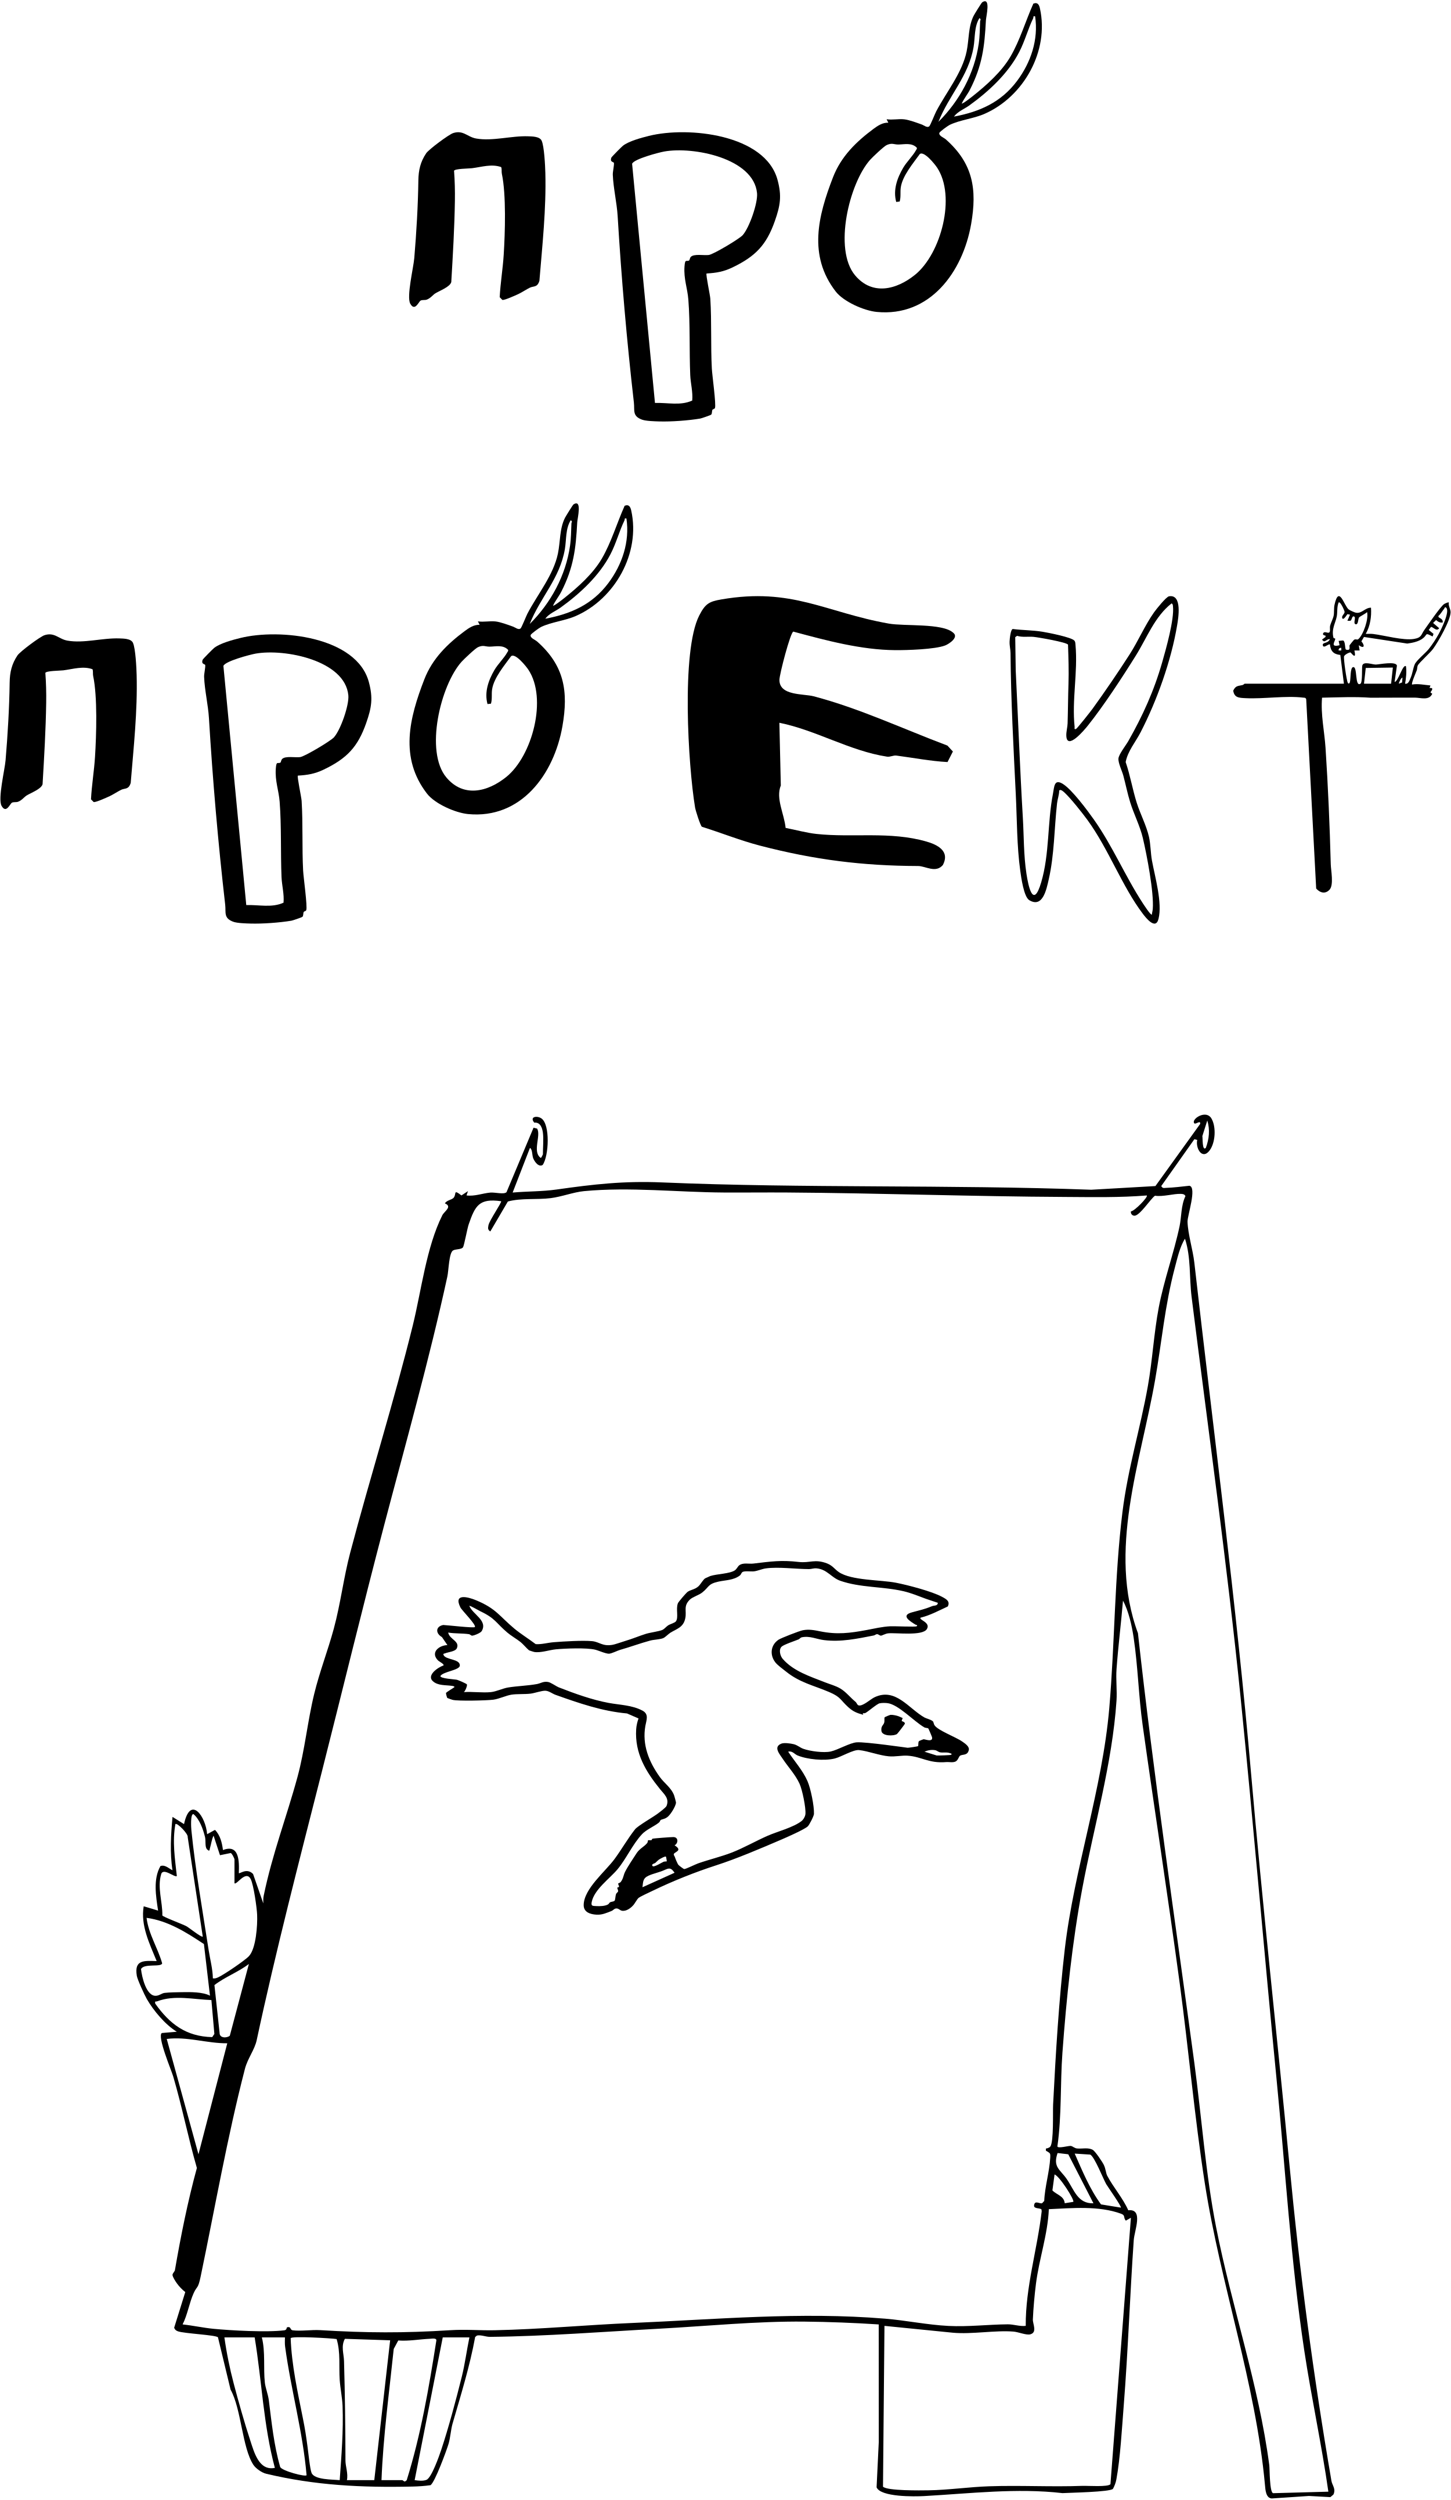 <?xml version="1.0" encoding="UTF-8"?>
<svg xmlns="http://www.w3.org/2000/svg" width="266" height="458" viewBox="0 0 266 458" fill="none">
  <path d="M176.307 18.969C176.44 19.105 178.12 17.776 178.348 17.595C180.854 15.604 183.628 13.136 185.253 10.346C186.999 7.349 188.016 3.828 189.434 0.667C190.217 0.355 190.491 0.863 190.642 1.546C192.375 9.38 187.625 17.741 180.479 20.864C178.449 21.751 176.028 21.956 174.09 22.884C173.774 23.036 172.266 24.119 172.205 24.35C172.065 24.883 173.027 25.218 173.374 25.523C178.363 29.925 179.155 34.64 178.026 41.075C176.484 49.862 170.451 58.105 160.714 57.151C158.395 56.924 154.646 55.279 153.194 53.398C148.128 46.837 149.959 39.563 152.715 32.465C154.182 28.684 156.927 25.996 160.107 23.63C160.894 23.044 161.818 22.427 162.85 22.484L162.534 21.846C163.608 22.017 164.687 21.743 165.762 21.862C166.683 21.964 168.044 22.48 168.949 22.8C169.406 22.962 169.982 23.492 170.37 23.125C170.571 22.935 171.376 20.883 171.629 20.4C173.475 16.884 176.395 13.348 177.206 9.413C177.658 7.22 177.487 4.899 178.493 2.884C178.637 2.595 179.932 0.506 180.053 0.426C181.696 -0.659 180.777 3.004 180.74 3.714C180.49 8.569 180.07 12.012 177.817 16.421C177.372 17.291 176.714 18.077 176.307 18.969ZM189.761 2.994C189.303 2.904 189.509 3.131 189.405 3.345C188.448 5.312 187.89 7.521 186.837 9.547C184.786 13.495 181.253 16.755 177.688 19.325C176.759 19.995 175.595 20.396 174.881 21.364C179.582 20.486 183.504 18.753 186.431 14.852C188.976 11.462 190.399 7.272 189.761 2.994ZM172.033 22.325C175.893 18.498 178.651 13.432 179.426 7.98C179.626 6.575 179.614 5.324 179.678 3.918C179.69 3.67 179.925 3.554 179.551 3.316C178.575 4.876 178.777 6.854 178.476 8.619C177.561 13.998 173.954 17.459 172.033 22.325ZM164.296 37C163.692 34.807 164.468 32.63 165.573 30.744C166.201 29.67 167.391 28.514 167.921 27.521C168.003 27.367 168.135 27.29 168.066 27.058C167.125 26.097 165.821 26.464 164.682 26.478C163.866 26.488 163.55 26.128 162.55 26.575C162.053 26.797 159.97 28.768 159.522 29.27C155.677 33.579 152.755 45.679 156.753 50.444C159.925 54.225 164.372 53.071 167.744 50.349C172.508 46.504 175.325 35.969 171.764 30.672C171.357 30.066 169.398 27.614 168.619 28.223C167.399 29.919 165.465 32.181 165.138 34.299C164.998 35.199 165.188 36.061 164.925 36.928L164.296 37Z" fill="black"></path>
  <path d="M129.528 50.108C129.359 50.276 130.177 54.065 130.218 54.732C130.479 58.943 130.274 63.304 130.494 67.526C130.558 68.76 131.305 74.1 131.069 74.746C130.993 74.953 130.691 74.962 130.622 75.064C130.469 75.291 130.577 75.81 130.353 75.99C130.245 76.077 128.612 76.647 128.367 76.688C126.181 77.053 123.058 77.281 120.842 77.216C120.013 77.191 118.408 77.152 117.683 76.884C115.881 76.218 116.37 75.188 116.206 73.757C114.9 62.368 113.92 51.008 113.228 39.579C113.079 37.123 112.436 34.472 112.34 32.004C112.319 31.459 112.618 30.221 112.542 29.843C112.499 29.63 111.764 29.755 112.077 28.876C112.128 28.735 113.946 26.898 114.197 26.702C115.283 25.855 117.585 25.238 118.973 24.895C126.195 23.105 140.289 24.625 142.539 32.957C143.337 35.913 143.052 37.636 142.044 40.504C140.512 44.863 138.516 46.972 134.254 49.011C132.647 49.78 131.318 50.007 129.528 50.108ZM126.336 47.718C126.423 47.666 126.466 47.257 126.633 47.075C127.207 46.454 129.051 46.837 129.942 46.718C130.79 46.606 135.548 43.763 136.149 43.088C137.383 41.703 138.953 37.167 138.782 35.389C138.167 28.984 127.103 26.809 121.777 27.758C120.768 27.937 116.183 29.14 115.879 30.011L120.07 73.831C122.405 73.744 124.712 74.377 126.9 73.391C127.046 71.832 126.598 70.239 126.535 68.712C126.35 64.206 126.536 59.373 126.19 54.901C126.026 52.787 125.32 51.104 125.484 48.831C125.594 47.3 125.855 48.009 126.336 47.718Z" fill="black"></path>
  <path d="M97.156 52.7C96.616 52.953 95.583 53.626 94.992 53.893C94.468 54.129 92.47 55.044 92.092 54.951L91.605 54.451C91.739 51.866 92.175 49.281 92.339 46.7C92.596 42.658 92.813 35.674 92.002 31.849C91.915 31.441 92.029 31.012 91.878 30.614C90.117 29.989 88.322 30.594 86.526 30.82C85.996 30.887 83.301 30.897 83.239 31.3C83.373 33.078 83.421 34.943 83.392 36.774C83.316 41.704 83.023 46.703 82.729 51.678C82.496 52.57 80.63 53.245 79.81 53.746C79.363 54.019 78.962 54.618 78.245 54.894C77.878 55.034 77.404 54.896 77.094 55.081C76.748 55.287 76.049 57.152 75.209 55.64C74.503 54.368 75.799 49.046 75.947 47.284C76.341 42.596 76.63 37.715 76.695 33.063C76.722 31.165 77.08 29.64 78.129 28.082C78.604 27.375 82.281 24.638 83.084 24.38C84.935 23.786 85.665 25.088 87.28 25.377C90.276 25.912 93.747 24.855 96.83 24.972C97.572 25 98.925 24.997 99.289 25.765C99.771 26.78 99.94 30.395 99.974 31.691C100.146 38.281 99.422 44.895 98.886 51.444C98.502 52.706 97.855 52.374 97.156 52.7Z" fill="black"></path>
  <path d="M101.383 110.969C101.516 111.105 103.196 109.776 103.424 109.595C105.93 107.603 108.704 105.136 110.33 102.346C112.076 99.349 113.093 95.828 114.511 92.667C115.293 92.355 115.568 92.863 115.719 93.546C117.451 101.38 112.701 109.741 105.555 112.864C103.525 113.751 101.105 113.956 99.167 114.884C98.85 115.036 97.342 116.12 97.281 116.35C97.141 116.883 98.103 117.218 98.45 117.523C103.439 121.925 104.231 126.64 103.102 133.075C101.56 141.862 95.527 150.106 85.79 149.151C83.471 148.924 79.722 147.279 78.27 145.398C73.204 138.837 75.036 131.563 77.791 124.465C79.258 120.684 82.003 117.996 85.183 115.63C85.971 115.044 86.894 114.427 87.926 114.484L87.611 113.846C88.684 114.017 89.763 113.743 90.838 113.862C91.759 113.964 93.12 114.48 94.025 114.8C94.482 114.962 95.058 115.492 95.446 115.126C95.647 114.935 96.452 112.883 96.705 112.4C98.551 108.884 101.471 105.348 102.282 101.413C102.734 99.219 102.563 96.899 103.569 94.884C103.714 94.595 105.008 92.506 105.129 92.426C106.772 91.341 105.853 95.004 105.817 95.714C105.566 100.569 105.146 104.012 102.893 108.421C102.449 109.291 101.79 110.077 101.383 110.969ZM114.838 94.994C114.379 94.904 114.586 95.131 114.481 95.345C113.524 97.312 112.966 99.521 111.913 101.547C109.862 105.495 106.329 108.754 102.764 111.325C101.835 111.995 100.671 112.396 99.958 113.365C104.658 112.487 108.58 110.753 111.508 106.852C114.052 103.462 115.475 99.272 114.838 94.994ZM97.11 114.325C100.969 110.498 103.727 105.432 104.502 99.98C104.702 98.575 104.69 97.324 104.755 95.918C104.766 95.67 105.001 95.554 104.628 95.316C103.651 96.876 103.853 98.854 103.552 100.619C102.637 105.998 99.031 109.459 97.11 114.325ZM89.372 129C88.768 126.807 89.545 124.63 90.649 122.744C91.278 121.67 92.468 120.514 92.997 119.521C93.079 119.367 93.211 119.29 93.142 119.058C92.201 118.097 90.897 118.464 89.758 118.478C88.942 118.488 88.626 118.128 87.626 118.575C87.129 118.797 85.046 120.768 84.598 121.27C80.753 125.579 77.832 137.68 81.829 142.445C85.002 146.225 89.448 145.071 92.821 142.349C97.584 138.504 100.401 127.969 96.84 122.672C96.433 122.066 94.474 119.614 93.696 120.223C92.476 121.919 90.541 124.181 90.214 126.299C90.075 127.199 90.264 128.061 90.001 128.929L89.372 129Z" fill="black"></path>
  <path d="M54.604 142.108C54.435 142.276 55.253 146.064 55.294 146.732C55.555 150.943 55.35 155.304 55.57 159.526C55.635 160.76 56.381 166.1 56.145 166.746C56.069 166.953 55.768 166.962 55.698 167.064C55.545 167.291 55.654 167.81 55.429 167.99C55.321 168.077 53.689 168.647 53.443 168.688C51.257 169.053 48.134 169.281 45.919 169.215C45.09 169.191 43.484 169.152 42.759 168.884C40.957 168.218 41.446 167.188 41.282 165.757C39.976 154.368 38.996 143.008 38.304 131.579C38.156 129.123 37.512 126.472 37.417 124.004C37.395 123.459 37.694 122.221 37.618 121.843C37.575 121.63 36.841 121.755 37.154 120.876C37.204 120.735 39.022 118.898 39.274 118.702C40.359 117.855 42.662 117.238 44.05 116.895C51.271 115.105 65.365 116.625 67.615 124.957C68.413 127.913 68.129 129.636 67.121 132.504C65.588 136.863 63.592 138.972 59.33 141.011C57.723 141.78 56.394 142.007 54.604 142.108ZM51.413 139.718C51.5 139.666 51.542 139.257 51.709 139.076C52.283 138.454 54.127 138.837 55.018 138.718C55.866 138.606 60.624 135.763 61.225 135.088C62.459 133.703 64.029 129.167 63.858 127.389C63.243 120.984 52.179 118.809 46.853 119.757C45.844 119.937 41.259 121.14 40.955 122.011L45.146 165.831C47.481 165.744 49.788 166.377 51.976 165.392C52.122 163.832 51.674 162.239 51.611 160.712C51.426 156.206 51.612 151.373 51.266 146.901C51.102 144.787 50.397 143.104 50.56 140.832C50.67 139.3 50.931 140.009 51.413 139.718Z" fill="black"></path>
  <path d="M22.233 144.701C21.692 144.953 20.66 145.626 20.068 145.893C19.544 146.129 17.546 147.044 17.169 146.951L16.681 146.451C16.815 143.866 17.252 141.281 17.416 138.7C17.672 134.658 17.889 127.674 17.078 123.849C16.991 123.441 17.105 123.011 16.954 122.614C15.194 121.989 13.398 122.594 11.602 122.82C11.073 122.887 8.377 122.897 8.315 123.3C8.449 125.078 8.497 126.943 8.468 128.774C8.392 133.704 8.099 138.703 7.805 143.678C7.572 144.57 5.707 145.245 4.886 145.746C4.439 146.019 4.038 146.618 3.321 146.893C2.954 147.034 2.48 146.896 2.17 147.081C1.824 147.287 1.125 149.152 0.285 147.64C-0.421 146.368 0.875 141.046 1.023 139.284C1.417 134.596 1.707 129.714 1.771 125.063C1.798 123.164 2.156 121.64 3.205 120.082C3.68 119.375 7.357 116.638 8.16 116.38C10.011 115.786 10.742 117.088 12.356 117.376C15.353 117.912 18.823 116.855 21.906 116.972C22.648 117 24.001 116.997 24.366 117.765C24.847 118.78 25.017 122.395 25.05 123.691C25.222 130.281 24.499 136.895 23.963 143.444C23.578 144.706 22.931 144.374 22.233 144.701Z" fill="black"></path>
  <path d="M142.876 132.427L143.141 143.916C142.174 146.296 143.753 149.056 144.022 151.692C145.851 152.041 147.851 152.601 149.68 152.797C156.382 153.513 163.17 152.264 169.856 154.194C171.721 154.732 174.241 155.877 172.834 158.508C171.513 160.02 169.674 158.676 168.312 158.672C158.152 158.638 149.356 157.548 139.298 154.932C135.746 154.008 132.182 152.58 128.662 151.476C128.351 151.149 127.517 148.52 127.421 147.941C126.151 140.275 124.87 119.314 128.171 112.801C129.295 110.586 130.027 110.21 132.228 109.829C145.221 107.58 151.336 112.206 162.937 114.255C165.852 114.769 172.751 114.149 174.725 115.915C175.855 116.765 173.955 117.995 173.273 118.26C171.414 118.981 166.245 119.138 164.12 119.121C157.845 119.072 151.501 117.357 145.43 115.724C144.895 115.88 142.893 123.533 142.886 124.562C142.868 127.51 147.258 127.075 149.172 127.577C157.545 129.776 165.529 133.539 173.679 136.604L174.685 137.693L173.701 139.625C170.543 139.454 167.445 138.842 164.333 138.438C163.749 138.362 163.193 138.724 162.612 138.635C155.803 137.596 149.569 133.768 142.876 132.427Z" fill="black"></path>
  <path d="M199.35 150.233C198.414 148.95 196.298 146.283 195.169 145.237C194.959 145.042 194.388 144.503 194.176 144.857C194.163 145.649 193.868 146.408 193.779 147.196C193.26 151.825 193.297 156.562 192.254 161.133C191.847 162.914 191.167 166.434 188.685 164.928C187.688 164.323 187.205 160.76 187.04 159.575C186.407 155.035 186.444 150.171 186.218 145.576C185.794 136.934 185.322 128.285 185.252 119.64C185.247 118.976 185.052 118.323 185.079 117.546C185.094 117.117 185.253 115.336 185.663 115.245C187.466 115.476 189.278 115.455 191.078 115.744C192.073 115.903 196.539 116.766 196.984 117.404C197.149 117.64 197.14 117.919 197.165 118.19C197.613 123.145 196.477 128.243 197.001 133.177C197.026 133.411 196.859 133.648 197.236 133.58C197.466 133.485 199.942 130.339 200.285 129.865C202.522 126.777 205.013 123.124 207.078 119.91C208.671 117.43 209.917 114.504 211.578 112.17C211.974 111.613 213.788 109.343 214.309 109.254C216.786 108.833 216.004 113.316 215.786 114.61C214.697 121.086 212.096 128.353 209.095 134.172C208.17 135.967 206.749 137.588 206.358 139.626C207.194 142.055 207.612 144.631 208.383 147.075C209.036 149.143 210.169 151.263 210.638 153.356C210.941 154.71 210.933 156.327 211.174 157.652C211.719 160.639 213.126 165.435 212.373 168.381C211.846 170.443 210.082 168.185 209.485 167.396C205.707 162.408 203.22 155.541 199.35 150.233ZM211.16 167.571C211.193 167.219 211.303 166.888 211.33 166.531C211.558 163.49 210.244 156.666 209.504 153.524C208.994 151.356 207.857 149.157 207.185 146.985C206.69 145.384 206.367 143.734 205.932 142.117C205.695 141.234 204.974 139.817 205.035 138.98C205.091 138.212 206.407 136.551 206.843 135.784C209.498 131.12 211.56 126.556 213.047 121.373C213.75 118.926 215.292 113.468 215.033 111.101C215.006 110.857 215.018 110.702 214.783 110.548C211.676 112.981 210.277 116.824 208.234 120.1C205.759 124.07 202.296 129.364 199.405 132.974C198.795 133.734 195.58 137.585 195.478 134.792C195.451 134.059 195.694 133.234 195.715 132.541C195.789 130.119 195.796 127.712 195.876 125.292C195.956 122.91 195.869 120.494 195.792 118.114C195.52 117.662 190.319 116.766 189.491 116.688C188.475 116.592 187.439 116.805 186.45 116.499L186.114 116.746L186.205 122.876C186.647 131.836 186.976 140.806 187.506 149.764C187.711 153.225 187.645 156.601 188.165 160.059C188.525 162.453 189.415 166.594 190.87 161.682C192.422 156.443 191.999 150.687 193.023 145.473C193.281 144.16 193.221 142.592 194.893 143.661C196.554 144.723 199.294 148.409 200.508 150.123C203.973 155.016 206.266 160.54 209.485 165.464C209.614 165.66 210.967 167.768 211.16 167.571Z" fill="black"></path>
  <path d="M246.367 125.267L245.71 119.999C244.46 119.877 243.937 119.296 243.801 118.062C243.463 117.971 242.706 118.824 242.523 118.301C242.338 117.773 243.048 117.825 243.404 117.582C243.548 117.484 243.748 117.274 243.803 117.103C243.106 117.045 242.869 117.965 242.364 117.181L243.001 116.699L243.001 116.464C242.773 116.425 242.37 116.322 242.6 115.98C242.896 115.54 243.616 116.267 243.779 115.716C243.87 115.41 243.752 115.009 243.84 114.657C243.99 114.053 244.383 113.383 244.499 112.753C244.598 112.222 244.508 111.438 244.645 110.817C245.463 107.095 246.386 110.981 247.244 111.661C247.461 111.833 248.308 112.213 248.569 112.262C249.64 112.465 250.239 111.335 251.333 111.338C251.446 112.995 251.19 114.686 250.373 116.139C250.818 116.157 251.271 116.103 251.717 116.157C253.804 116.411 257.248 117.397 259.227 117.063C260.654 116.823 260.505 116.276 261.111 115.423C261.754 114.516 264.041 111.189 264.71 110.693C264.856 110.585 265.521 110.294 265.594 110.376C265.477 111.03 265.944 111.583 265.923 112.212C265.873 113.72 263.658 117.611 262.704 118.899C262.16 119.632 260.133 121.451 259.914 121.912C259.778 122.199 259.828 122.543 259.716 122.836C259.564 123.233 258.693 125.212 258.866 125.427C259.891 125.217 261.155 125.499 262.231 125.589L262.069 126.067C263.107 125.916 262.194 126.809 262.234 126.864L262.557 127.109C262.025 128.403 260.421 127.829 259.432 127.823C256.704 127.805 253.975 127.843 251.246 127.837C248.29 127.625 245.342 127.777 242.36 127.829C242.095 130.933 242.799 133.967 243 137.038C243.462 144.092 243.771 151.271 243.957 158.339C243.987 159.51 244.54 162.114 243.745 162.999C242.963 163.869 241.963 163.582 241.285 162.794L239.454 128.092L239.327 127.899C239.21 127.818 239.056 127.838 238.923 127.822C235.732 127.428 231.638 128.084 228.372 127.92C227.121 127.857 226.287 127.852 226.076 126.544C226.528 125.593 226.955 125.711 227.787 125.516C227.942 125.479 228.133 125.267 228.18 125.267H246.367ZM247.488 112.62L247.007 112.527C246.944 112.575 246.189 113.888 246.046 113.175C245.962 112.759 246.524 112.485 246.491 112.086C246.473 111.876 245.721 110.144 245.407 110.377C245.048 111.196 245.212 112.197 245.05 112.983C244.793 114.228 244.066 115.257 244.446 116.834C244.476 116.96 244.763 116.944 244.773 117.029C244.825 117.46 243.713 118.668 245.567 118.221L245.404 117.422L246.215 117.344C246.688 117.543 246.503 118.956 246.772 119.029C247.702 119.282 247.307 118.458 247.404 118.227C247.428 118.168 248.151 117.282 248.201 117.244C248.531 116.997 248.778 117.308 249.006 117.109C249.94 116.295 250.932 113.384 250.614 112.139C250.354 112.449 249.301 112.923 249.137 113.144C248.952 113.394 249.022 114.476 248.532 114.378C247.969 114.267 248.681 113.13 248.207 112.94C247.871 112.805 247.798 113.603 247.614 113.703C247.442 113.797 247.203 113.722 247.008 113.738L247.488 112.62ZM265.112 111.337C264.856 111.105 264.818 111.458 264.747 111.54C264.379 111.967 264.126 112.501 263.677 112.867L263.747 113.102C264.129 113.355 264.572 113.5 264.472 114.058C263.974 114.128 263.625 113.919 263.27 113.605L262.713 114.139L263.831 115.097C263.353 115.824 262.668 114.79 262.326 114.869L261.92 115.423L262.794 116.138L262.627 116.621C261.192 115.882 261.741 116.186 260.956 116.87C260.19 117.537 258.968 117.783 257.983 117.914L250.042 116.704L249.574 117.506C250.253 118.305 250.109 118.933 249.092 118.222L249.25 119.182L248.29 119.184C248.731 121.123 247.67 119.555 247.576 119.54C247.346 119.504 246.489 119.953 246.399 120.254C246.272 120.673 246.866 124.757 247.085 125.11C247.238 125.359 247.4 125.203 247.46 124.999C247.639 124.392 247.488 122.35 248.051 122.226C248.908 122.037 248.323 125.983 249.409 125.267C249.79 125.016 249.639 122.476 249.731 121.985C249.899 121.089 251.534 121.762 252.214 121.759C252.809 121.756 255.979 121.083 256.084 121.979L255.662 124.947C256.342 124.882 257.154 121.626 257.742 122.066C257.893 123.053 257.763 124.255 257.584 125.266C258.199 125.401 258.41 124.624 258.62 124.142C258.944 123.401 259.056 122.368 259.368 121.687C259.696 120.974 261.312 119.672 261.905 118.938C262.545 118.144 263.267 117.039 263.755 116.143C264.181 115.362 265.856 112.014 265.112 111.337ZM245.885 118.703C245.582 118.652 245.354 118.89 245.406 119.182H245.885V118.703ZM250.052 125.267H255.019L255.342 122.308L250.372 122.384L250.052 125.267ZM256.462 125.267L257.042 125.034L257.101 124.147C256.835 124.186 256.369 125.178 256.462 125.267Z" fill="black"></path>
  <path d="M99.526 207.539C99.402 206.594 99.022 205.576 97.945 205.693C97.033 204.61 98.421 204.356 99.243 204.909C100.89 206.018 100.619 211.815 99.488 213.44C98.74 213.911 97.996 212.841 97.75 212.221C97.518 211.636 97.636 210.617 97.152 210.315L93.979 218.501C96.646 218.262 99.348 218.324 102.009 217.947C108.827 216.98 114.328 216.348 121.334 216.643C147.522 217.745 173.824 217.019 200.046 217.985L211.813 217.312L220.001 205.949C220.164 205.126 219.187 206.077 218.949 205.821C218.278 205.096 221.069 203.209 222.085 204.931C222.987 206.461 222.825 209.411 221.713 210.831C220.361 212.558 219.145 210.347 219.478 208.861L218.953 208.73L212.878 217.316C213.18 217.763 213.288 217.66 213.718 217.645C215.123 217.594 216.637 217.413 218.04 217.256C219.464 217.514 217.666 222.73 217.699 223.846C217.768 226.122 218.679 228.986 218.944 231.32C222.485 262.548 226.644 293.774 229.361 325.077C231.435 348.962 234.108 372.829 236.389 396.689C238.292 416.598 240.703 434.794 244.076 454.52C244.228 455.407 244.941 455.999 244.442 457.057L243.886 457.526L239.964 457.311L233.116 457.773C232.062 457.662 231.978 456.213 231.899 455.336C230.202 436.667 223.766 418.618 220.874 400.05C218.981 387.896 217.917 375.639 216.272 363.44C214.142 347.647 211.68 331.853 209.472 316.082C208.729 310.77 208.61 305.323 207.82 300.033C207.494 297.847 206.907 295.199 205.868 293.267C205.52 297.426 204.99 301.639 204.684 305.817C204.545 307.714 204.806 309.722 204.678 311.624C203.904 323.106 200.515 334.737 198.402 346.032C196.563 355.861 195.491 366.133 194.763 376.143C194.351 381.811 194.649 387.6 193.844 393.254C193.864 393.713 195.922 393.126 196.3 393.178C196.636 393.224 196.983 393.594 197.43 393.642C198.4 393.745 199.472 393.409 200.336 393.904C200.78 394.159 202.088 396.105 202.351 396.644C202.71 397.382 202.729 398.167 202.986 398.652C204.134 400.824 205.833 402.709 206.839 404.97C209.673 404.643 207.964 408.673 207.842 410.421C207.138 420.53 206.802 430.681 205.999 440.808C205.679 444.843 205.375 450.402 204.658 454.261C204.544 454.874 204.326 455.464 204.028 456.009C203.449 456.597 196.141 456.71 194.776 456.791C186.4 455.828 177.819 456.863 169.42 457.333C167.65 457.432 161.456 457.531 160.698 455.732L161.098 447.426L161.088 425.883C156.545 425.592 152.025 425.413 147.469 425.367C138.698 425.279 129.604 426.192 120.81 426.669C110.732 427.216 99.939 428.06 89.84 428.161C89.04 428.169 88.249 427.767 87.436 427.917L87.108 428.192C86.114 433.601 84.486 438.797 82.963 444.062C82.637 445.19 82.574 446.628 82.216 447.806C81.847 449.021 79.705 454.863 78.916 455.339C77.853 455.489 76.684 455.566 75.616 455.589C66.27 455.79 57.796 455.387 48.785 453.239C48.003 453.053 46.891 452.277 46.452 451.61C44.388 448.466 44.251 441.381 42.269 437.83L39.96 428.25C39.644 427.811 33.762 427.562 32.613 427.143C32.276 427.021 32.046 426.834 31.928 426.488L33.964 419.958C33.389 419.491 32.849 418.95 32.419 418.344C32.142 417.954 31.637 417.177 31.623 416.798C31.659 416.473 32.02 416.204 32.067 415.931C33.136 409.737 34.409 403.37 36.092 397.217C34.492 391.668 33.377 385.991 31.753 380.45C31.411 379.285 28.779 373.117 29.666 372.491L32.416 372.259C30.334 370.997 28.148 368.409 26.916 366.265C26.507 365.553 25.204 362.733 25.084 362.023C24.588 359.066 26.341 359.238 28.719 359.309C27.423 356.13 25.745 352.789 26.343 349.271L28.982 350.064C28.581 347.405 28.047 344.301 29.413 341.9C30.272 341.599 30.922 342.35 31.623 342.668C31.116 339.458 31.332 336.121 31.627 332.894L33.736 334.214C34.913 328.781 37.746 332.867 37.968 336.062L39.41 335.271C40.382 336.256 40.7 337.642 40.875 338.97C43.886 337.793 43.863 341.068 43.78 343.195C43.949 343.377 45.236 342.158 46.395 343.355L48.268 348.743C48.26 348.281 48.243 347.816 48.337 347.358C49.93 339.635 52.537 332.93 54.541 325.558C55.882 320.626 56.38 315.371 57.595 310.383C58.595 306.273 60.106 302.423 61.196 298.397C62.435 293.818 62.988 289.073 64.198 284.491C67.87 270.58 72.211 256.858 75.67 242.862C77.232 236.543 78.151 228.519 81.089 222.655C81.45 221.935 82.993 221.08 81.561 220.486C81.888 219.88 82.829 219.859 83.17 219.444C83.736 218.756 83.022 217.814 84.594 219.029L85.787 218.241L85.524 219.029C87.011 219.226 88.441 218.638 89.887 218.507C90.727 218.431 92.402 218.89 92.853 218.435L97.811 206.616L98.469 206.786C99.226 208.084 97.526 211.018 99.132 212.161C99.209 212.195 99.526 211.54 99.526 211.502C99.526 210.297 99.675 208.665 99.526 207.539ZM221.058 210.312C221.658 208.693 221.847 206.986 221.322 205.296L220.417 208.159C220.499 208.37 220.356 211.021 221.058 210.312ZM210.228 219.033C205.284 219.44 200.267 219.331 195.291 219.306C178.318 219.223 161.279 218.604 144.32 218.492C140.437 218.466 136.552 218.514 132.668 218.493C124.274 218.446 115.461 217.449 107.059 218.241C105.138 218.422 102.967 219.275 100.946 219.524C98.415 219.837 95.588 219.479 93.103 220.138L89.883 225.63C89.387 225.286 89.453 225.036 89.542 224.507C89.689 223.637 92.05 220.254 91.863 220.089C87.841 219.514 87.108 220.9 85.925 224.32C85.642 225.14 85.091 228.251 84.866 228.545C84.549 228.958 83.514 228.833 83.052 229.109C82.302 229.557 82.255 232.759 82.011 233.88C78.677 249.192 74.375 264.414 70.389 279.585C66.469 294.502 62.831 309.538 59.031 324.499C54.863 340.905 50.52 357.622 47.059 373.794C46.68 375.563 45.394 377.149 44.9 379.057C41.657 391.6 39.423 404.46 36.772 417.161C36.295 419.445 36.113 418.804 35.509 420.136C34.698 421.924 34.384 424.1 33.475 425.882C35.365 426.083 37.278 426.507 39.168 426.689C42.372 426.997 48.92 427.359 52.119 426.962C52.632 426.899 52.508 426.439 52.631 426.408C53.425 426.209 53.105 426.892 53.669 426.962C55.176 427.149 57.127 426.834 58.717 426.931C67.183 427.444 74.027 427.479 82.488 426.944C85.451 426.757 87.859 427.006 90.691 426.949C98.883 426.784 107.553 425.973 115.778 425.623C131.336 424.961 146.7 423.543 162.273 424.83C166.134 425.149 170.027 425.966 173.89 426.16C177.519 426.342 181.15 425.895 184.729 425.864C185.859 425.854 186.9 426.276 188.037 426.15C188.002 418.984 190.149 412.201 190.966 405.144L190.913 404.781C190.414 404.484 189.298 404.764 189.624 403.828C189.843 403.198 190.619 403.808 191.038 403.678L191.429 403.255C191.538 400.655 192.394 397.918 192.531 395.351C192.581 394.409 192.501 394.528 191.736 394.049L191.736 393.659C192.006 393.628 192.393 393.503 192.55 393.288C193.192 392.404 192.989 386.975 193.058 385.6C193.528 376.316 194.123 366.344 195.202 357.098C196.911 342.461 202.093 327.755 203.357 312.945C204.375 301.019 204.299 288.935 205.77 277.051C206.76 269.045 209.049 261.713 210.427 253.969C211.271 249.232 211.524 244.322 212.421 239.583C213.375 234.544 215.202 229.601 216.245 224.65C216.604 222.944 216.493 220.868 217.318 219.155C217.134 218.771 216.813 218.757 216.44 218.743C215.148 218.697 213.191 219.307 211.732 219.081C210.885 219.694 208.968 222.725 207.982 222.744C207.558 222.752 207.241 222.369 207.324 221.942C207.921 221.971 210.532 219.3 210.228 219.033ZM243.518 456.528C242.288 447.884 240.411 439.326 239.105 430.695C236.632 414.354 235.632 397.356 234.01 380.84C231.725 357.573 229.784 334.274 227.434 311.066C224.947 286.495 221.504 262.096 218.447 237.628C218.002 234.067 218.356 230.412 217.232 226.958C216.296 228.432 215.837 230.515 215.38 232.239C213.532 239.214 212.98 245.884 211.743 252.907C209.069 268.086 203.043 284.103 208.612 299.242C211.505 325.521 215.404 351.703 218.945 377.939C220.278 387.821 221.01 398.239 222.933 408.031C225.788 422.566 230.744 436.911 232.684 451.645C232.778 452.359 232.725 456.644 233.389 456.804L243.518 456.528ZM42.986 345.045V340.686C42.986 340.523 42.529 339.584 42.296 339.51L40.328 339.914L39.154 336.329C38.804 337.017 38.721 337.852 38.499 338.582C38.377 338.983 38.462 339.325 37.962 338.841C37.529 338.422 37.757 337.273 37.584 336.577C37.228 335.144 36.604 333.34 35.456 332.37C34.877 332.361 35.038 334.885 35.088 335.375C35.815 342.586 37.163 350.251 38.248 357.288C38.516 359.024 38.993 360.741 39.024 362.481C39.397 362.539 39.681 362.43 40.011 362.28C41.049 361.808 44.878 359.218 45.642 358.4C46.941 357.009 47.223 352.726 47.137 350.8C47.08 349.499 46.499 345.389 45.975 344.321C45.089 342.514 43.347 345.472 42.986 345.045ZM37.172 354.819L34.407 336.584C34.547 336.028 32.435 333.87 32.155 334.215C31.569 337.43 32.071 340.53 32.417 343.723C32.072 344.089 29.935 342.132 29.554 343.371C28.799 345.83 29.812 348.462 29.763 350.949C29.815 351.185 33.561 352.586 34.181 352.925C34.608 353.157 36.969 355.053 37.172 354.819ZM37.384 356.192C34.166 354.053 30.787 351.916 26.87 351.388C27.226 354.355 28.918 356.87 29.727 359.717C29.591 360.501 26.394 359.669 25.85 360.782C26.015 362.223 26.808 365.761 28.583 365.672C29.221 365.641 29.648 365.201 30.187 365.138C31.084 365.033 32.401 365.022 33.343 365.007C34.923 364.982 37.135 364.947 38.492 365.651L37.384 356.192ZM42.13 372.986L45.626 359.84C43.645 361.352 41.299 362.182 39.31 363.707L40.256 372.476C40.247 373.485 41.634 373.427 42.13 372.986ZM38.754 366.449C35.435 366.344 32.025 365.474 28.819 366.681C28.537 366.787 28.369 366.547 28.457 367.101C31.105 370.835 34.104 373.134 38.903 373.243L39.297 372.66L38.754 366.449ZM41.664 374.371C37.943 374.406 34.313 373.097 30.567 373.578L36.384 394.71L41.664 374.371ZM200.453 403.691L195.834 394.708L193.882 394.479C192.967 397.051 194.345 397.489 195.543 399.225C196.963 401.283 197.552 403.772 200.453 403.691ZM199.871 394.768L197.015 394.583C198.428 397.782 199.777 401.081 201.839 403.892L205.473 404.483C205.677 404.328 203.04 400.619 202.788 400.171C202.216 399.156 200.68 395.216 199.871 394.768ZM196.755 403.427C197.044 403.11 194.187 398.648 193.323 398.41L192.929 401.333C193.748 402.16 195.051 402.336 195.19 403.68L196.755 403.427ZM207.32 406.335L206.404 406.865C205.887 406.383 206.368 405.912 205.541 405.609C201.418 404.097 196.564 404.579 192.276 404.765C192.074 409.393 190.502 413.845 189.919 418.389C189.659 420.413 189.432 422.945 189.346 424.972C189.312 425.778 190.189 427.321 188.902 427.691C188.16 427.905 186.731 427.272 185.799 427.196C182.457 426.923 178.18 427.719 174.698 427.404L162.142 426.148L161.873 455.612C162.639 456.386 168.802 456.298 170.213 456.276C173.887 456.22 177.644 455.664 181.31 455.539C187.017 455.345 192.782 455.673 198.461 455.462C199.391 455.427 203.17 455.705 203.569 455.151L207.32 406.335ZM46.685 428.262H41.137C41.536 431.097 42.116 433.947 42.847 436.723C43.698 439.953 44.841 444.001 45.884 447.16C46.601 449.331 47.48 452.751 50.388 452.167C48.292 444.373 47.997 436.19 46.685 428.262ZM52.233 428.262H48.006C48.677 430.954 48.26 433.926 48.556 436.563C48.66 437.493 49.145 438.704 49.283 439.798C49.803 443.917 50.207 447.973 51.355 451.973C51.58 452.714 56.224 453.913 56.2 453.488C55.514 445.532 53.333 437.836 52.267 429.946C52.191 429.386 52.234 428.822 52.233 428.262ZM61.709 428.562C60.807 428.414 53.351 427.975 53.286 428.414C53.459 433.27 54.564 438.288 55.523 443.069C55.934 445.118 56.104 446.257 56.377 448.299C56.508 449.276 56.83 452.406 57.118 453.094C57.658 454.376 60.956 454.278 62.274 454.418C62.599 449.897 62.969 445.358 62.799 440.814C62.744 439.349 62.376 437.535 62.276 436.053C62.109 433.564 62.454 430.999 61.709 428.562ZM86.052 428.262H81.164L76.014 454.413C76.683 454.509 77.55 454.617 78.191 454.353C79.116 453.971 80.513 449.986 80.889 448.858C82.236 444.811 83.621 439.622 84.659 435.455C85.237 433.136 85.562 430.612 86.052 428.262ZM63.594 454.416H68.614L71.521 428.792L63.223 428.52C62.481 429.892 63.028 431.227 63.067 432.602C63.242 438.759 63.32 444.716 63.33 450.85C63.332 451.882 63.857 453.246 63.594 454.416ZM69.935 454.416H73.766C73.84 454.416 74.035 454.697 74.265 454.655L74.56 454.424C77.148 446.143 78.626 437.501 79.978 428.921C80.145 428.307 79.187 428.496 78.777 428.514C76.893 428.597 74.959 428.972 73.009 428.826L72.179 430.374C71.344 438.383 70.252 446.366 69.935 454.416Z" fill="black"></path>
  <g clip-path="url(#clip0_331_1611)">
    <path d="M135.49 286.818C135.283 286.979 135.044 287.485 134.728 287.708C133.81 288.353 131.422 288.366 130.191 288.767C130.11 288.794 129.415 289.116 129.301 289.172C128.933 289.352 128.425 290.3 128.043 290.644C127.349 291.267 126.52 291.28 126.006 291.695C125.743 291.91 124.375 293.483 124.269 293.763C123.87 294.812 124.433 296.347 123.909 297.066C123.711 297.339 122.84 297.577 122.531 297.77C122.195 297.978 121.771 298.467 121.499 298.605C120.914 298.899 119.206 299.103 118.38 299.362C117.135 299.753 115.927 300.276 114.664 300.642C114.007 300.833 112.821 301.282 112.211 301.378C110.391 301.664 109.896 300.813 108.52 300.691C106.771 300.536 103.353 300.739 101.52 300.887C100.379 300.977 99.336 301.308 98.205 301.24C96.991 300.315 95.45 299.362 94.297 298.401C91.54 296.1 90.967 294.73 87.286 293.204C85.772 292.578 83.085 291.872 84.402 294.509C84.686 295.08 87.381 297.741 87.046 298.112C86.85 298.327 82.01 297.761 81.252 297.732C79.835 298.007 79.818 299.267 81.016 299.945L82.019 301.414C80.449 301.469 78.866 302.763 80.29 304.22C80.474 304.407 81.506 304.926 81.3 305.146C80.328 305.471 78.15 306.938 79.353 308.03C80.27 308.863 81.619 308.713 82.811 308.879C82.95 308.898 83.314 308.932 83.308 309.098C83.306 309.193 81.826 310.007 81.764 310.197C81.743 310.26 81.911 311.029 82.017 311.11C82.057 311.141 82.84 311.417 82.969 311.45C83.965 311.7 89.262 311.574 90.446 311.417C91.482 311.279 92.812 310.644 93.76 310.499C94.825 310.335 96.183 310.446 97.302 310.306C98.007 310.22 99.342 309.739 100.005 309.779C100.661 309.818 101.254 310.321 101.841 310.529C106.14 312.058 110.363 313.528 114.945 313.939L117.056 314.853C116.831 315.471 116.666 316.192 116.624 316.856C116.348 321.262 118.408 324.609 121.013 327.826C121.74 328.724 122.751 329.512 122.19 330.886C122.065 331.192 120.86 332.084 120.496 332.35C119.654 332.967 116.903 334.552 116.419 335.165C115.079 336.865 113.953 338.855 112.666 340.603C110.953 342.928 107.052 346.052 107.002 349.022C106.979 350.389 108.246 350.747 109.378 350.809C110.386 350.863 111.207 350.485 112.133 350.122C112.375 350.025 112.576 349.739 112.856 349.683C113.42 349.57 113.606 350.061 114.114 350.104C114.852 350.169 115.592 349.619 116.055 349.119C116.391 348.756 116.766 347.993 117.069 347.733C117.35 347.492 119.142 346.673 119.643 346.43C123.337 344.642 127.457 343.003 131.315 341.757C135.021 340.561 139.396 338.702 143.176 337.078C144.182 336.647 147.38 335.243 148.065 334.645C148.361 334.386 149.2 332.745 149.217 332.349C149.275 330.92 148.622 327.704 148.04 326.365C147.174 324.37 145.664 322.736 144.487 320.944C145.245 320.74 145.663 321.406 146.179 321.621C148.002 322.379 151.082 322.662 152.998 322.202C154.202 321.913 156.437 320.536 157.488 320.651C159.188 320.838 161.19 321.64 162.952 321.794C164.115 321.894 165.327 321.608 166.365 321.676C168.981 321.843 170.213 323.12 173.462 322.85C173.984 322.807 174.721 322.995 175.209 322.729C175.629 322.501 175.765 321.86 175.978 321.703C176.443 321.36 177.341 321.733 177.599 320.656C177.757 319.996 176.927 319.46 176.417 319.099C175.211 318.246 172.02 317.099 171.34 316.135C171.173 315.898 171.14 315.492 171.016 315.379C170.663 315.058 169.802 314.864 169.485 314.686C166.588 313.057 164.17 309.136 160.304 310.983C159.539 311.35 158.118 312.716 157.364 312.449C157.138 312.37 157.049 311.989 156.844 311.819C155.884 311.03 155.12 310.022 154.093 309.399C153.192 308.855 152.184 308.609 151.238 308.234C148.543 307.169 145.451 306.208 143.48 303.93C143.018 303.397 142.717 302.233 143.298 301.694C143.699 301.322 145.74 300.635 146.39 300.374C146.61 300.284 146.711 300.039 147.003 299.981C148.491 299.692 149.689 300.332 151.045 300.499C154.19 300.885 157.131 300.244 160.175 299.655C160.382 299.615 160.575 299.411 160.786 299.412C161.047 299.414 161.25 299.691 161.504 299.687C161.684 299.682 162.321 299.313 162.799 299.263C164.254 299.11 169.117 299.796 169.914 298.481C170.663 297.247 168.39 296.801 168.757 296.39C170.512 295.971 172.116 295.087 173.743 294.341C174.25 293.377 173.416 292.953 172.665 292.553C170.795 291.557 166.452 290.424 164.302 290C161.438 289.436 156.079 289.606 153.773 288.037C153.017 287.522 152.636 286.843 151.623 286.453C149.371 285.588 148.473 286.414 146.437 286.183C143.179 285.812 141.4 286.087 138.094 286.479C137.262 286.578 136.213 286.255 135.49 286.818ZM89.989 310.03C88.426 310.188 86.625 309.913 85.035 310.03C85.302 309.846 85.699 308.807 85.593 308.618C85.509 308.467 84.03 307.832 83.775 307.773C83.362 307.676 80.725 307.562 80.729 307.087C81.238 306.254 84.219 306.03 84.29 305.192C84.397 303.901 81.689 304.18 81.302 303.207C81.199 302.949 81.466 302.982 81.587 302.929C82.138 302.687 83.454 302.608 83.735 302.019C84.368 300.69 82.386 300.374 82.163 299.118C83.415 299.33 84.706 299.235 85.961 299.411C86.181 299.441 86.346 299.681 86.542 299.687C86.854 299.698 88.096 299.204 88.299 298.863C89.467 296.913 86.644 295.791 86.041 294.236C86.156 294.123 87.75 295.071 88.02 295.199C90.857 296.54 90.842 297.284 93.003 299.12C93.709 299.718 94.649 300.25 95.406 300.839C95.865 301.197 96.575 302.049 96.985 302.374C97.024 302.404 97.838 302.661 97.92 302.674C99.125 302.878 100.705 302.301 101.932 302.187C103.621 302.03 107.53 301.872 109.111 302.256C109.72 302.403 111.097 303.031 111.665 302.992C112.171 302.957 113.179 302.43 113.692 302.285C115.529 301.766 117.418 301.065 119.18 300.592C119.906 300.398 121.003 300.391 121.594 300.135C121.98 299.967 122.52 299.378 122.92 299.133C124.078 298.425 125.324 298.169 125.642 296.428C125.888 295.08 125.253 294.272 126.464 293.081C126.947 292.605 128.097 292.282 128.741 291.773C130.021 290.761 129.737 290.234 131.65 289.8C132.976 289.498 134.513 289.549 135.659 288.639C135.848 288.488 135.916 288.168 136.076 288.05C136.455 287.771 137.651 287.968 138.225 287.902C138.921 287.821 139.664 287.461 140.411 287.36C142.725 287.047 145.881 287.489 148.299 287.492C148.776 287.494 149.138 287.304 149.712 287.357C151.65 287.537 152.395 289.059 154.044 289.633C157.712 290.914 161.825 290.662 165.633 291.543C167.018 291.864 168.482 292.467 169.731 292.93C170.413 293.181 171.218 293.411 171.916 293.663C171.925 294.271 171.218 294.138 170.881 294.278C169.375 294.899 168.622 295.012 167.145 295.424C165.015 296.019 166.953 297.107 167.828 297.669C167.894 297.712 168.338 297.738 168.038 297.968C167.847 298.115 163.913 297.932 163.221 297.967C161.74 298.037 160.305 298.385 158.883 298.651C155.809 299.224 153.461 299.519 150.378 298.899C149.272 298.676 148.291 298.475 147.156 298.699C146.549 298.819 143.196 300.112 142.716 300.434C141.265 301.405 141.083 303.209 142.126 304.567C142.548 305.116 143.554 305.828 144.049 306.229C146.618 308.31 149.163 308.797 152.03 310.027C154.142 310.931 153.996 311.407 155.473 312.759C156.385 313.594 157.084 313.871 158.274 314.193C157.964 313.702 158.371 314.024 158.697 313.83C159.3 313.472 160.767 312.189 161.257 312.08C161.633 311.996 162.261 312.003 162.651 312.044C164.658 312.251 167.516 315.369 169.421 316.474C169.678 316.623 170.07 316.592 170.162 316.666C170.231 316.724 170.851 318.206 170.87 318.316C171.033 319.286 169.545 318.634 169.295 318.67C169.208 318.683 168.488 318.977 168.456 319.023C168.286 319.267 168.386 319.819 168.306 319.918C168.245 319.995 166.547 320.236 166.397 320.229C166.311 320.225 158.756 319.127 157.074 319.229C155.818 319.305 153.597 320.625 152.283 320.913C151.004 321.192 148.488 320.865 147.245 320.411C146.615 320.181 146.229 319.752 145.501 319.571C144.941 319.431 143.747 319.265 143.231 319.473C141.745 320.074 142.878 321.332 143.509 322.281C144.506 323.781 145.796 325.125 146.576 326.823C147.078 327.917 147.751 331.195 147.654 332.359C147.617 332.803 147.285 333.388 146.936 333.659C145.412 334.839 142.489 335.576 140.725 336.351C138.587 337.291 136.327 338.581 134.173 339.42C132.261 340.165 129.964 340.716 127.979 341.41C127.467 341.59 125.745 342.452 125.431 342.455C125.321 342.455 124.47 341.806 124.379 341.696C124.172 341.448 123.805 340.524 123.729 340.268C123.671 340.074 123.471 339.904 123.527 339.702C123.639 339.292 125.252 339.087 123.665 338.102C124.347 337.756 124.413 336.595 123.445 336.588C123.032 336.585 119.791 336.821 119.612 336.894C119.51 336.936 119.509 337.14 119.395 337.166C119.214 337.207 118.896 337.109 118.8 337.188C118.755 337.224 118.769 337.526 118.648 337.677C118.086 338.377 117.263 338.667 116.675 339.587C116.02 340.611 115.133 341.888 114.591 342.958C114.294 343.546 114.276 344.174 113.823 344.777C113.659 344.996 113.366 345.043 113.336 345.086C113.265 345.184 113.502 345.507 113.479 345.699C113.468 345.792 113.182 345.778 113.171 345.871C113.15 346.069 113.362 346.315 113.304 346.546C113.264 346.704 113.004 346.837 112.931 347.042C112.815 347.371 112.804 348.044 112.681 348.228C112.542 348.436 112.065 348.412 111.84 348.541C111.656 348.647 111.665 348.834 111.398 348.968C110.858 349.239 109.971 349.271 109.369 349.238C108.653 349.196 108.314 349.274 108.476 348.478C108.938 346.194 111.778 344.188 113.184 342.517C114.787 340.61 115.981 337.877 117.72 336.036C118.493 335.218 119.91 334.644 120.792 333.938C120.974 333.793 121.058 333.492 121.108 333.465C121.431 333.287 121.945 333.3 122.474 332.819C123.007 332.333 123.824 331.017 123.928 330.312C123.942 330.219 123.653 329.148 123.593 328.985C123.066 327.543 121.808 326.764 120.961 325.586C118.944 322.78 117.703 319.666 118.307 316.233C118.497 315.156 119.012 314.07 117.766 313.414C115.826 312.394 113.662 312.397 111.564 312.006C108.537 311.443 105.366 310.305 102.476 309.175C101.924 308.96 101 308.26 100.465 308.171C99.575 308.024 99.161 308.421 98.422 308.554C96.677 308.869 94.866 308.907 93.159 309.18C92.172 309.338 90.995 309.928 89.989 310.03ZM169.476 320.946C170.091 320.682 170.726 320.554 171.405 320.666C171.765 320.725 172.006 320.993 172.307 321.055C172.908 321.179 173.529 320.979 174.157 321.215C174.298 321.268 174.614 321.321 174.356 321.516C174.251 321.597 172.057 321.656 171.716 321.644L169.476 320.946ZM120.857 340.682C121.053 340.561 121.933 340.044 122.084 340.183C122.116 340.213 122.261 341.015 122.229 341.045C122.208 341.066 121.832 341.043 121.654 341.114C121.338 341.242 119.889 342.169 119.644 341.908C119.302 341.54 120.034 341.409 120.114 341.341C120.333 341.159 120.574 340.856 120.857 340.682ZM117.777 345.785C117.909 344.744 117.835 344.151 118.887 343.665C119.807 343.24 120.855 343.08 121.954 342.567C122.878 342.136 123.127 342.401 123.664 343.129L117.777 345.785Z" fill="black"></path>
    <path d="M162.174 314.647C162.086 314.792 162.19 315.32 162.088 315.64C161.931 316.136 161.477 316.234 161.582 317.133C161.695 318.107 163.806 318.122 164.441 317.705C164.54 317.64 165.854 315.943 165.875 315.828C165.937 315.479 165.379 315.404 165.321 315.324C165.249 315.222 165.522 314.842 165.455 314.771C165.423 314.736 164.696 314.442 164.594 314.409C164.27 314.304 163.566 314.157 163.242 314.196C163.117 314.212 162.204 314.597 162.174 314.647Z" fill="black"></path>
  </g>
  <defs>
    <clipPath id="clip0_331_1611">
      <rect width="98.619" height="64.806" fill="white" transform="matrix(-1 0 0 1 177.619 286.008)"></rect>
    </clipPath>
  </defs>
</svg>
